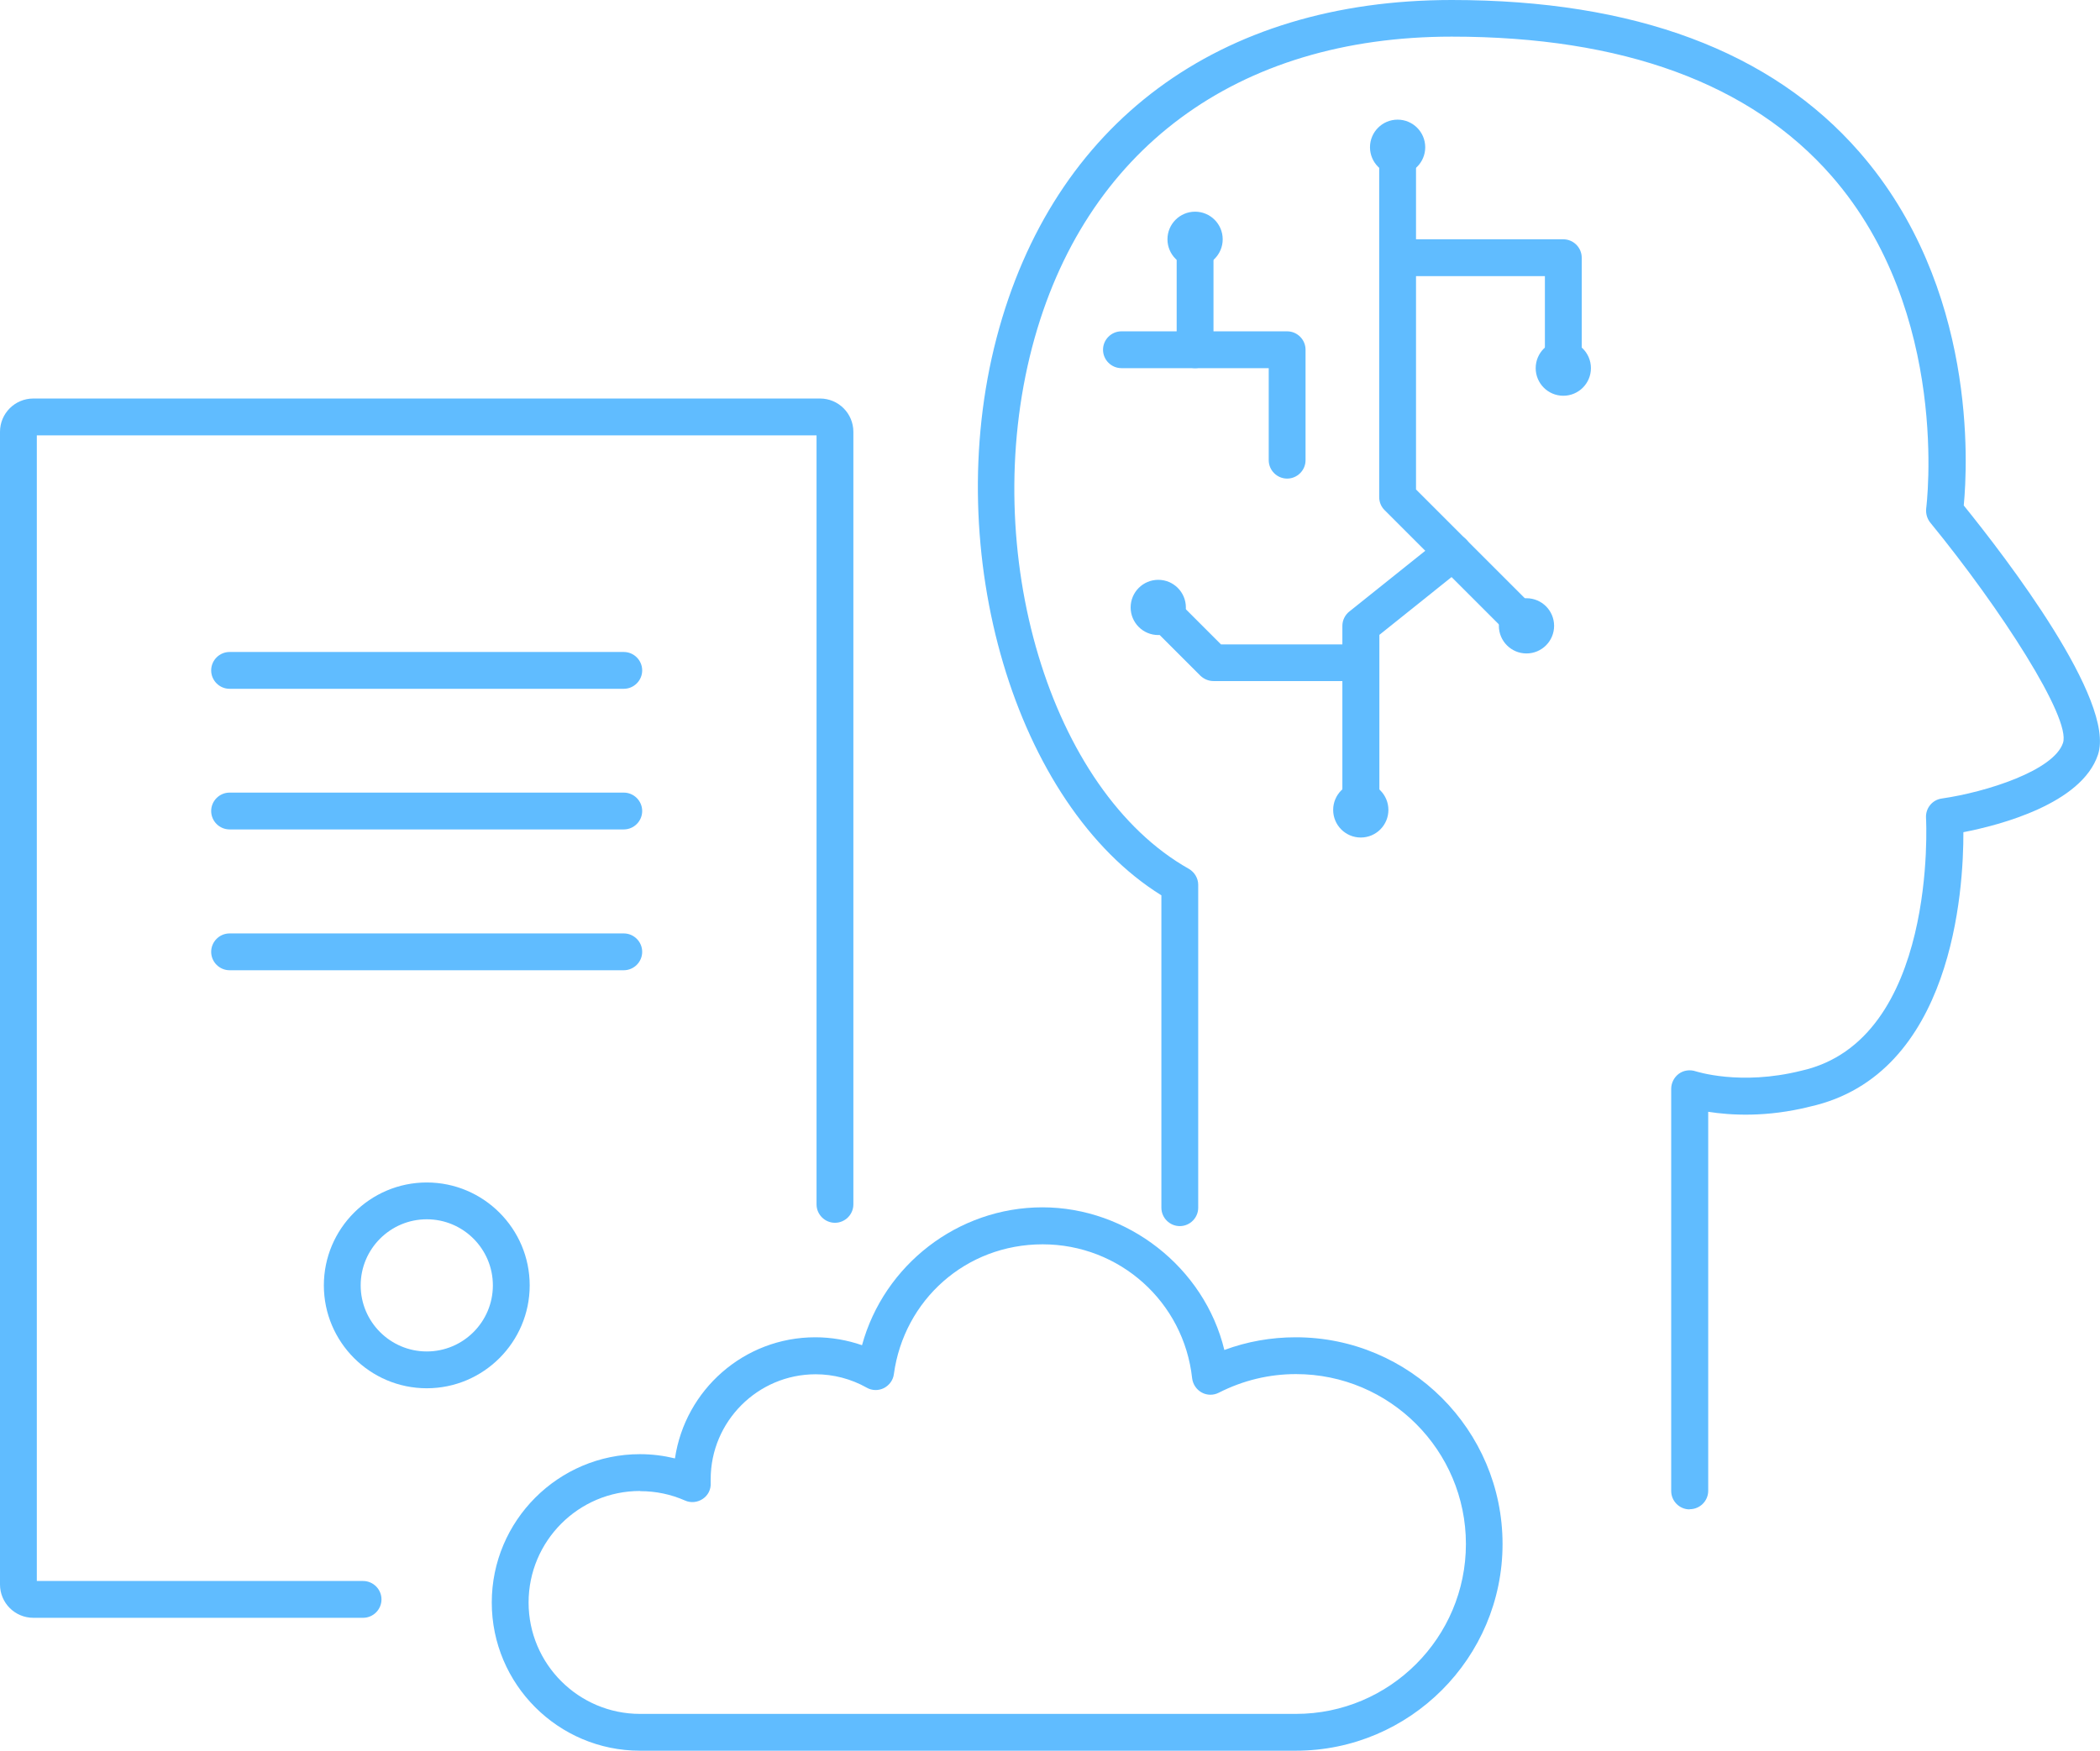 <?xml version="1.0" encoding="UTF-8"?><svg id="_イヤー_2" xmlns="http://www.w3.org/2000/svg" viewBox="0 0 114.06 95.11"><defs><style>.cls-1{fill:#60bcff;}</style></defs><g id="_イヤー_1-2"><g><path class="cls-1" d="M19.72,87.89H1.81c-1,0-1.81-.81-1.81-1.81V23.46c0-1,.81-1.81,1.81-1.81H44.54c1,0,1.81,.81,1.81,1.81v41.97c0,.55-.45,1-1,1s-1-.45-1-1V23.65H2v62.24H19.72c.55,0,1,.45,1,1s-.45,1-1,1Z"/><path class="cls-1" d="M33.88,37.42H12.47c-.55,0-1-.45-1-1s.45-1,1-1h21.41c.55,0,1,.45,1,1s-.45,1-1,1Z"/><path class="cls-1" d="M33.88,45.06H12.47c-.55,0-1-.45-1-1s.45-1,1-1h21.41c.55,0,1,.45,1,1s-.45,1-1,1Z"/><path class="cls-1" d="M33.88,52.71H12.47c-.55,0-1-.45-1-1s.45-1,1-1h21.41c.55,0,1,.45,1,1s-.45,1-1,1Z"/><path class="cls-1" d="M23.18,75.42c-3.08,0-5.59-2.51-5.59-5.59s2.51-5.59,5.59-5.59,5.59,2.51,5.59,5.59-2.51,5.59-5.59,5.59Zm0-9.18c-1.98,0-3.59,1.61-3.59,3.59s1.61,3.59,3.59,3.59,3.59-1.61,3.59-3.59-1.61-3.59-3.59-3.59Z"/><path class="cls-1" d="M70.39,95.11H34.76c-4.44,0-8.05-3.61-8.05-8.05s3.61-8.06,8.05-8.06c.65,0,1.28,.08,1.9,.23,.55-3.72,3.75-6.58,7.62-6.58,.87,0,1.73,.15,2.54,.43,1.19-4.35,5.2-7.49,9.8-7.49s8.79,3.25,9.88,7.75c1.24-.46,2.54-.69,3.88-.69,6.19,0,11.23,5.04,11.23,11.23s-5.04,11.23-11.23,11.23Zm-35.63-14.11c-3.34,0-6.05,2.72-6.05,6.06s2.72,6.05,6.05,6.05h35.63c5.09,0,9.23-4.14,9.23-9.23s-4.14-9.23-9.23-9.23c-1.46,0-2.87,.34-4.19,1.01-.29,.15-.64,.15-.93-.01s-.48-.45-.52-.77c-.45-4.15-3.94-7.28-8.12-7.28s-7.53,3.03-8.08,7.05c-.04,.33-.25,.61-.54,.76-.3,.15-.65,.14-.93-.02-.85-.48-1.81-.73-2.78-.73-3.14,0-5.7,2.56-5.7,5.7v.21c.02,.34-.14,.67-.43,.86-.28,.19-.65,.23-.96,.09-.77-.34-1.59-.51-2.43-.51Z"/><path class="cls-1" d="M91.77,82c-.55,0-1-.45-1-1v-21.85c0-.32,.16-.63,.42-.82,.26-.19,.61-.23,.91-.13,.02,0,2.41,.8,5.73-.03,7.42-1.65,6.79-13.62,6.78-13.74-.03-.52,.34-.98,.86-1.05,2.43-.35,6.08-1.52,6.58-3.02,.45-1.34-3.37-7.28-7.21-11.97-.17-.21-.25-.49-.22-.77,.01-.1,1.36-10.62-5.14-18.06-4.39-5.02-11.33-7.57-20.63-7.57-11.67,0-19.98,6.15-22.79,16.87-2.91,11.13,.98,24.1,8.51,28.34,.31,.18,.51,.51,.51,.87v17.54c0,.55-.45,1-1,1s-1-.45-1-1v-16.97c-7.92-4.92-12.01-18.6-8.95-30.29C57.19,6.69,66.2,0,78.85,0c9.92,0,17.37,2.78,22.15,8.27,6.39,7.33,5.87,17,5.66,19.19,2.28,2.82,8.27,10.61,7.29,13.54-.89,2.67-5.34,3.83-7.31,4.21,.01,3.11-.56,13.18-8.34,14.91-2.35,.59-4.31,.47-5.52,.28v20.59c0,.55-.45,1-1,1Z"/><path class="cls-1" d="M82.91,35c-.26,0-.51-.1-.71-.29l-7-7c-.19-.19-.29-.44-.29-.71V8c0-.55,.45-1,1-1s1,.45,1,1V26.59l6.71,6.71c.39,.39,.39,1.02,0,1.41-.2,.2-.45,.29-.71,.29Z"/><path class="cls-1" d="M69.91,26c-.55,0-1-.45-1-1v-5h-8c-.55,0-1-.45-1-1s.45-1,1-1h9c.55,0,1,.45,1,1v6c0,.55-.45,1-1,1Z"/><path class="cls-1" d="M64.91,20c-.55,0-1-.45-1-1v-6c0-.55,.45-1,1-1s1,.45,1,1v6c0,.55-.45,1-1,1Z"/><path class="cls-1" d="M73.91,37h-8c-.27,0-.52-.11-.71-.29l-3-3c-.39-.39-.39-1.02,0-1.41s1.02-.39,1.41,0l2.71,2.71h7.59c.55,0,1,.45,1,1s-.45,1-1,1Z"/><circle class="cls-1" cx="64.91" cy="13" r="1.5"/><path class="cls-1" d="M73.91,45c-.55,0-1-.45-1-1v-10c0-.3,.14-.59,.38-.78l5-4c.43-.35,1.06-.27,1.41,.16,.34,.43,.27,1.06-.16,1.41l-4.62,3.7v9.52c0,.55-.45,1-1,1Z"/><circle class="cls-1" cx="75.91" cy="8" r="1.5"/><circle class="cls-1" cx="82.91" cy="34" r="1.5"/><circle class="cls-1" cx="62.91" cy="33" r="1.5"/><circle class="cls-1" cx="73.91" cy="44" r="1.5"/><path class="cls-1" d="M84.91,21c-.55,0-1-.45-1-1v-5h-7.89c-.55,0-1-.45-1-1s.45-1,1-1h8.89c.55,0,1,.45,1,1v6c0,.55-.45,1-1,1Z"/><circle class="cls-1" cx="84.91" cy="20" r="1.5"/></g></g></svg>